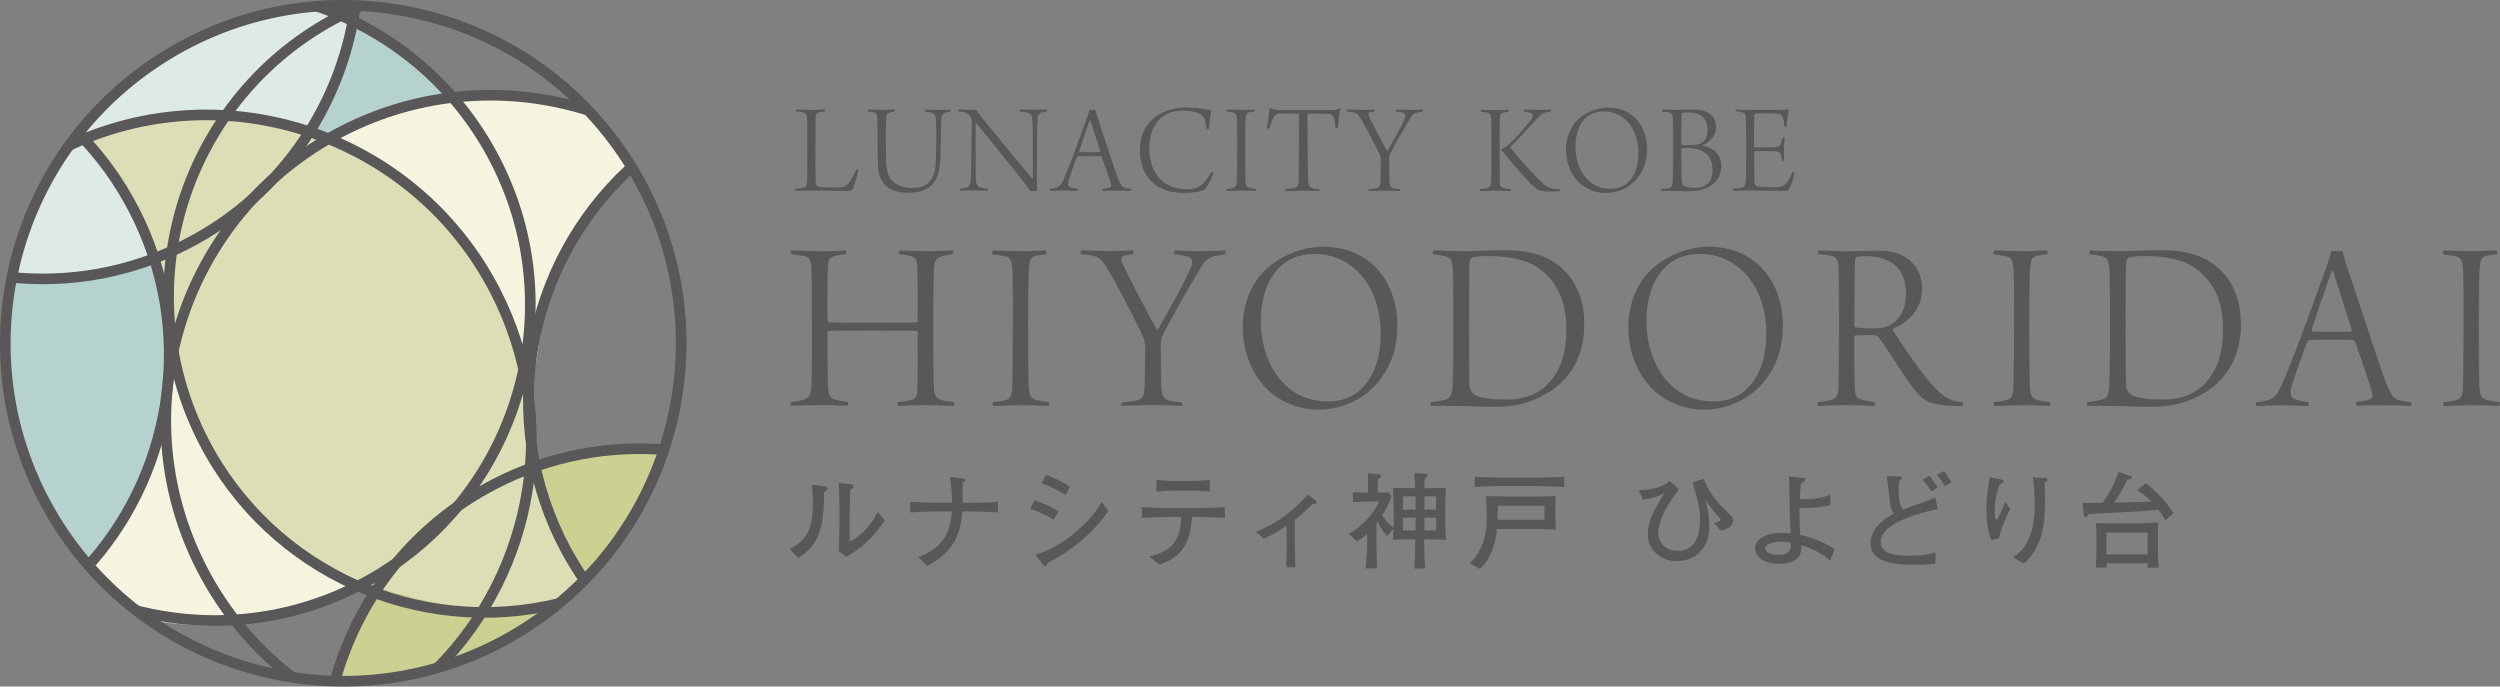<?xml version="1.0" encoding="UTF-8"?><svg id="_イヤー_2" xmlns="http://www.w3.org/2000/svg" xmlns:xlink="http://www.w3.org/1999/xlink" viewBox="0 0 200.42 55.04"><rect x="0" y="0" width="200.42" height="55.04" fill="#808080" stroke="none"/><defs><style>.cls-1{clip-path:url(#clippath);}.cls-2{fill:#f5f4df;}.cls-3{fill:#b5d2ce;}.cls-4{fill:#cad191;}.cls-5{fill:#ddeae8;}.cls-6{fill:#dcdfb5;}.cls-7{fill:#595757;}.cls-8{fill:none;stroke:#595757;stroke-miterlimit:10;stroke-width:.85px;}</style><clipPath id="clippath"><circle class="cls-8" cx="27.52" cy="27.52" r="27.09" transform="translate(-10.3 18.32) rotate(-31.33)"/></clipPath></defs><g id="menu"><g><g><path class="cls-7" d="M63.41,20.08c.64,0,1.69,.06,2.31,.06,1.09,0,1.53-.04,2.07-.06,.04,.06,.04,.26-.02,.3-.24,.02-.62,.08-.82,.14-.4,.12-.56,.22-.58,.88-.04,.8-.04,2.17-.04,4.27,0,.08,.04,.14,.08,.16,.04,.02,.32,.04,3.74,.04,1.99,0,3.16,0,3.34-.02,.04,0,.08-.08,.08-.1,0-1.05,0-3.86-.04-4.49-.02-.38-.12-.6-.4-.7-.36-.1-.66-.14-1.03-.18-.06-.06-.06-.24,0-.3,.38,0,1.23,.06,2.15,.06,.82,0,1.81-.06,2.13-.06,.04,.06,.06,.24,0,.3-.36,.06-.68,.1-.91,.18-.42,.14-.58,.28-.6,1.15-.02,.56-.06,2.27-.06,4.57,0,1.75,.02,4.24,.06,4.85,.04,.54,.14,.76,.52,.91,.26,.1,.52,.14,1.11,.2,.04,.06,.04,.24-.04,.3-.8,0-1.29-.06-2.21-.06s-1.77,.04-2.25,.06c-.06-.08-.04-.24,0-.3,.34-.04,.62-.06,1.01-.16,.42-.12,.52-.28,.54-1.01,.02-.5,.02-3.16,.02-4.41,0-.08-.04-.14-.08-.14-.28-.02-2.31-.02-3.38-.02-1.41,0-3.48,0-3.7,.02-.04,0-.08,.1-.08,.12,0,1.03,.02,3.84,.04,4.14,.06,.68,.02,1.09,.5,1.23,.28,.08,.44,.14,1.11,.22,.04,.06,0,.28-.06,.3-.62-.02-1.39-.06-2.15-.06s-1.89,.04-2.35,.06c-.06-.06-.06-.24,0-.3,.42-.06,.78-.12,1.03-.2,.58-.18,.58-.64,.62-1.55,.02-.74,.02-2.76,.02-4.49,0-1.95-.02-4.29-.04-4.57-.04-.6-.22-.79-.52-.87s-.6-.1-1.11-.18c-.06-.06-.04-.24,0-.3Z"/><path class="cls-7" d="M79.59,20.08c.36,0,1.41,.06,2.33,.06,.84,0,1.45-.06,1.93-.06,.04,.06,.06,.24,.02,.3-.3,.04-.64,.08-.83,.12-.44,.12-.52,.42-.56,1.05-.04,.84-.06,2.86-.06,4.61,0,1.89,.02,4.12,.04,4.79,.04,.62,.1,.97,.6,1.11,.28,.08,.64,.14,1.03,.18,.06,.06,.02,.26-.02,.3-.42,0-1.15-.06-2.03-.06-.99,0-1.39,.06-2.43,.06-.06-.06-.04-.26,0-.3,.28-.02,.66-.08,.91-.14,.5-.1,.58-.4,.62-.87,.04-.48,.06-3.96,.06-5.63,0-1.51,0-3.08-.04-4-.06-.48-.04-.91-.5-1.03-.22-.06-.6-.12-1.09-.18-.06-.04-.02-.26,.02-.3Z"/><path class="cls-7" d="M92.81,26.44c.7-1.23,2.17-3.8,2.66-4.97,.22-.52,.14-.83-.46-.95-.26-.06-.44-.08-.84-.14-.06-.06-.04-.28,.04-.3,.6,.02,1.37,.06,1.99,.06,.78,0,1.23-.02,2.03-.06,.04,.04,.02,.26,0,.3-.2,.04-.58,.1-.87,.16-.68,.14-.92,.62-1.25,1.17-.87,1.43-2.6,4.51-2.94,5.25-.06,.14-.12,.48-.12,.6,.02,.97,.02,2.13,.04,3.14,.02,.87,.1,1.31,.72,1.43,.32,.06,.4,.08,.95,.14,.02,.06,0,.24-.04,.26-.36,0-1.47-.06-2.39-.06-1.01,0-1.77,.06-2.39,.06-.06-.04-.04-.2,0-.26,.44-.04,.84-.1,1.15-.16,.58-.12,.66-.54,.68-1.19,.02-.95,.02-1.99,.04-2.84,0-.28-.04-.79-.12-.97-.44-1.01-1.67-3.36-2.45-4.79-.87-1.55-1.07-1.65-1.61-1.81-.26-.08-.52-.08-.97-.14-.04-.06-.02-.24,.02-.3,.58,0,1.39,.06,2.39,.06,.56,0,1.49-.04,1.73-.06,.08,.04,.08,.26,.02,.3-.2,.02-.48,.08-.64,.12-.3,.08-.4,.24-.16,.72,.56,1.19,2.29,4.47,2.72,5.21h.08Z"/><path class="cls-7" d="M101.34,30.95c-1.17-1.31-1.71-3.04-1.71-4.77,0-1.43,.42-2.68,1.11-3.72,1.11-1.63,3.36-2.68,5.31-2.68,3.96,0,5.97,3.02,5.97,6.3,0,1.69-.4,2.94-1.19,4.08-1.15,1.75-3.18,2.68-5.15,2.68-1.73,0-3.34-.78-4.35-1.89Zm7.5,.48c1.37-1.11,1.85-2.78,1.85-4.71,0-2.09-.74-4.26-2.45-5.45-.76-.56-1.71-.91-2.88-.91-.78,0-1.45,.18-2.01,.48-1.59,.91-2.27,2.84-2.27,4.93s.79,4.43,2.66,5.65c.72,.48,1.63,.76,2.74,.76,.95,0,1.79-.28,2.37-.76Z"/><path class="cls-7" d="M114.92,20.08c.5,.02,1.65,.06,2.17,.06,1.33,0,2.19-.08,3.76-.08,1.75,0,3.26,.46,4.33,1.41,1.27,1.13,1.83,2.7,1.83,4.55,0,3.02-1.59,4.67-2.92,5.47-1.23,.74-2.58,1.13-4.24,1.13-1.15,0-1.71-.06-3.42-.08-.22,0-1.25-.02-1.71,0-.06-.02-.06-.3,0-.3,.4-.06,.76-.1,1.07-.18,.34-.1,.6-.18,.66-1.03,.06-1.35,.06-3.3,.06-4.97,0-1.01,0-3.62-.04-4.33-.04-.82-.1-1.07-.62-1.19-.24-.06-.52-.12-.97-.16-.04-.04,0-.28,.04-.3Zm3.32,11.59c.38,.22,1.27,.36,2.5,.36,1.09,0,2.25-.22,3.2-1.11,.99-.93,1.63-2.23,1.63-4.57,0-2.03-.62-3.72-2.27-4.89-.95-.66-2.33-.93-4.08-.93-.42,0-.95,.04-1.15,.1-.1,.04-.24,.12-.26,.44-.04,.48-.04,3.32-.04,5.07s0,4.1,.04,4.75c.02,.3,.12,.58,.44,.76Z"/><path class="cls-7" d="M132.25,30.95c-1.17-1.31-1.71-3.04-1.71-4.77,0-1.43,.42-2.68,1.11-3.72,1.11-1.63,3.36-2.68,5.31-2.68,3.96,0,5.97,3.02,5.97,6.3,0,1.69-.4,2.94-1.19,4.08-1.15,1.75-3.18,2.68-5.15,2.68-1.73,0-3.34-.78-4.35-1.89Zm7.5,.48c1.37-1.11,1.85-2.78,1.85-4.71,0-2.09-.74-4.26-2.45-5.45-.76-.56-1.71-.91-2.88-.91-.78,0-1.45,.18-2.01,.48-1.59,.91-2.27,2.84-2.27,4.93s.79,4.43,2.66,5.65c.72,.48,1.63,.76,2.74,.76,.95,0,1.79-.28,2.37-.76Z"/><path class="cls-7" d="M145.8,20.08c.48,0,1.41,.06,1.95,.06,1.33,0,2.25-.04,2.96-.04,2.27,0,3.38,1.41,3.38,3.04,0,1.77-1.21,2.72-2.33,3.22-.04,.04-.04,.08-.02,.1,.79,1.27,2.45,3.7,3.38,4.63s1.33,1.07,2.25,1.15c.02,.04,0,.28-.04,.3-.7,.04-2.11-.06-2.72-.32-.28-.12-.56-.32-.93-.74-.76-.83-2.15-3.2-2.96-4.29-.16-.24-.32-.32-.46-.32-.34-.02-1.19,.02-1.53,.02-.04,0-.08,.1-.08,.14,0,1.07,0,3.16,.04,3.9,.02,.87,.18,1.01,.54,1.11,.3,.08,.68,.14,1.05,.2,.06,.04,.04,.24-.02,.3-.26,0-1.39-.06-2.23-.06-1.25,0-1.95,.06-2.25,.06-.08-.02-.08-.28,0-.3,.4-.06,.79-.1,.99-.16,.48-.12,.6-.4,.62-1.15,.02-.54,.04-3.42,.04-4.49,0-1.17,0-4.33-.04-5.05-.02-.5-.14-.79-.64-.89-.26-.06-.62-.1-.97-.12-.04-.04-.02-.28,.02-.3Zm3.02,.54s-.1,.16-.1,.24c-.06,.68-.06,3.96-.06,5.29,0,.04,.06,.1,.08,.1,.66,.08,1.95,.14,2.45-.04,.68-.24,1.61-.95,1.61-2.68,0-1.91-1.09-3-3.32-3-.22,0-.5,.02-.66,.08Z"/><path class="cls-7" d="M159.85,20.08c.36,0,1.41,.06,2.33,.06,.84,0,1.45-.06,1.93-.06,.04,.06,.06,.24,.02,.3-.3,.04-.64,.08-.83,.12-.44,.12-.52,.42-.56,1.05-.04,.84-.06,2.86-.06,4.61,0,1.89,.02,4.12,.04,4.79,.04,.62,.1,.97,.6,1.11,.28,.08,.64,.14,1.03,.18,.06,.06,.02,.26-.02,.3-.42,0-1.15-.06-2.03-.06-.99,0-1.39,.06-2.43,.06-.06-.06-.04-.26,0-.3,.28-.02,.66-.08,.91-.14,.5-.1,.58-.4,.62-.87,.04-.48,.06-3.96,.06-5.63,0-1.51,0-3.08-.04-4-.06-.48-.04-.91-.5-1.03-.22-.06-.6-.12-1.09-.18-.06-.04-.02-.26,.02-.3Z"/><path class="cls-7" d="M167.56,20.08c.5,.02,1.65,.06,2.17,.06,1.33,0,2.19-.08,3.76-.08,1.75,0,3.26,.46,4.33,1.41,1.27,1.13,1.83,2.7,1.83,4.55,0,3.02-1.59,4.67-2.92,5.47-1.23,.74-2.58,1.13-4.24,1.13-1.15,0-1.71-.06-3.42-.08-.22,0-1.25-.02-1.71,0-.06-.02-.06-.3,0-.3,.4-.06,.76-.1,1.07-.18,.34-.1,.6-.18,.66-1.03,.06-1.35,.06-3.3,.06-4.97,0-1.01,0-3.62-.04-4.33-.04-.82-.1-1.07-.62-1.19-.24-.06-.52-.12-.97-.16-.04-.04,0-.28,.04-.3Zm3.32,11.59c.38,.22,1.27,.36,2.5,.36,1.09,0,2.25-.22,3.2-1.11,.99-.93,1.63-2.23,1.63-4.57,0-2.03-.62-3.72-2.27-4.89-.95-.66-2.33-.93-4.08-.93-.42,0-.95,.04-1.15,.1-.1,.04-.24,.12-.26,.44-.04,.48-.04,3.32-.04,5.07s0,4.1,.04,4.75c.02,.3,.12,.58,.44,.76Z"/><path class="cls-7" d="M183.12,30.4c1.23-2.9,3.04-8.07,3.48-9.27,.14-.4,.24-.75,.28-1.01,.02,0,.18,.02,.46,.02,.3,0,.44-.02,.46-.02,.04,.18,.12,.5,.24,.89,.36,1.01,2.7,8.33,3.3,9.82,.52,1.19,.6,1.25,1.95,1.41,.04,.06,.02,.26-.04,.3-.5-.02-1.65-.06-2.11-.06s-1.81,.02-2.23,.06c-.02-.04-.04-.26,0-.3,.4-.06,.72-.1,1.01-.2,.32-.14,.32-.28,.24-.56-.22-.87-.99-3.02-1.37-4.12,0,0-.12-.1-.14-.1-.2-.02-.62-.02-1.87-.02-1.35,0-1.45,0-1.65,.02-.06,0-.14,.08-.16,.14-.4,1.05-1.23,3.26-1.31,3.84-.06,.36-.08,.68,.58,.85,.24,.06,.42,.1,.84,.16,.04,.04,.02,.26-.02,.3-.36,0-1.41-.06-2.29-.06-.99,0-1.59,.06-1.89,.06-.06-.02-.06-.26,0-.3,1.41-.18,1.61-.34,2.23-1.83Zm3.82-8.69c-.32,.84-1.33,3.84-1.63,4.73,0,.08,.02,.12,.08,.14,.18,.02,.68,.02,1.77,.02,.44,0,1.23,0,1.33-.02,.02,0,.06-.06,.04-.14-.48-1.53-1.21-3.86-1.51-4.75-.02,0-.08,0-.08,.02Z"/><path class="cls-7" d="M195.89,20.08c.36,0,1.41,.06,2.33,.06,.84,0,1.45-.06,1.93-.06,.04,.06,.06,.24,.02,.3-.3,.04-.64,.08-.83,.12-.44,.12-.52,.42-.56,1.05-.04,.84-.06,2.86-.06,4.61,0,1.89,.02,4.12,.04,4.79,.04,.62,.1,.97,.6,1.11,.28,.08,.64,.14,1.03,.18,.06,.06,.02,.26-.02,.3-.42,0-1.15-.06-2.03-.06-.99,0-1.39,.06-2.43,.06-.06-.06-.04-.26,0-.3,.28-.02,.66-.08,.91-.14,.5-.1,.58-.4,.62-.87,.04-.48,.06-3.96,.06-5.63,0-1.51,0-3.08-.04-4-.06-.48-.04-.91-.5-1.03-.22-.06-.6-.12-1.09-.18-.06-.04-.02-.26,.02-.3Z"/></g><g><path class="cls-7" d="M63.83,8.78c.22,0,.59,.03,1.17,.03,.52,0,.92-.03,1.1-.03,.03,.01,.04,.15,0,.16-.21,.03-.31,.04-.44,.07-.25,.06-.26,.2-.27,.46-.01,.35-.01,1.58-.02,2.45-.01,.92,0,2.15,.02,2.71,.01,.17,.1,.27,.17,.31,.21,.11,1.48,.11,1.91,.07,.22-.01,.4-.12,.58-.34,.15-.18,.4-.6,.6-1.09,.03-.02,.15,.01,.16,.05-.08,.41-.33,1.27-.47,1.55-.05,.06-.15,.13-.33,.13-.54,0-2.56-.04-3.02-.04-.42,0-1.06,.03-1.22,.03-.02-.02-.02-.13,0-.16,.23-.03,.41-.04,.56-.07,.22-.05,.34-.13,.36-.48,.02-.3,.03-.5,.03-2.94,0-1.1,0-1.72-.01-1.94-.02-.53-.04-.63-.37-.71-.13-.03-.41-.06-.52-.07-.02-.01-.01-.15,.02-.16Z"/><path class="cls-7" d="M69.56,8.78c.14,0,.68,.03,1.14,.03s.8-.03,1.02-.03c.02,.02,.02,.14,0,.16-.21,.04-.32,.05-.44,.09-.18,.06-.23,.15-.25,.59-.03,.87-.02,2.8,0,3.36,.05,.78,.18,1.14,.42,1.43,.37,.45,1.03,.66,1.67,.66,1.01,0,1.84-.39,1.9-2.08,.03-.8,.06-2.04,.02-3.19-.01-.66-.2-.74-.45-.79-.15-.03-.23-.03-.44-.06-.02-.02-.01-.14,.01-.16,.15,0,.5,.02,1.11,.02,.41,0,.76-.02,.92-.02,.02,.02,.02,.14,0,.16-.16,.02-.28,.04-.39,.07-.26,.07-.34,.23-.35,.85-.05,2.8-.04,3.14-.18,3.82-.27,1.39-1.38,1.77-2.42,1.77-1.48,0-2.3-.64-2.45-1.92-.07-.62-.04-3.41-.06-3.95-.01-.27-.01-.49-.24-.57-.12-.04-.39-.07-.53-.09-.03-.02-.02-.14,0-.16Z"/><path class="cls-7" d="M76.85,8.78c.15,0,.63,.03,.96,.03,.21,0,.35,0,.44-.01,.03,.06,.13,.22,.41,.57,1.22,1.5,3.73,4.53,4.11,4.96,.01-.01,.02-.01,.03-.02,0-1.43,.02-3.96-.04-4.7-.02-.28-.06-.48-.36-.57-.18-.05-.4-.08-.64-.11-.03-.02-.01-.14,.01-.16,.26,0,.71,.03,1.2,.03,.3,0,.84-.03,.96-.03,.02,.02,.02,.14,0,.16-.19,.03-.27,.04-.41,.08-.26,.07-.33,.3-.34,.54-.05,.78-.04,2.97-.06,4.38,0,.48,.01,1.07,.02,1.39-.09-.01-.42-.01-.53,0-.53-.79-3.87-4.87-4.35-5.45-.01-.01-.04,0-.04,.01-.01,1.05-.01,3.84,.01,4.45,.02,.53,.18,.64,.4,.71,.15,.05,.37,.07,.56,.09,.03,.01,.01,.15-.01,.16-.2,0-.65-.03-1.19-.03-.48,0-.81,.03-1.02,.03-.02-.02-.02-.15,0-.16,.2-.02,.3-.03,.43-.07,.24-.06,.41-.18,.43-.73,.02-.49,.06-2.43,.08-4.64,0-.09-.05-.3-.19-.44-.22-.25-.46-.27-.9-.33-.01-.02,0-.14,.02-.16Z"/><path class="cls-7" d="M85.35,14.2c.64-1.52,1.59-4.23,1.83-4.87,.07-.21,.13-.39,.15-.53,.01,0,.1,.01,.24,.01,.16,0,.23-.01,.24-.01,.02,.1,.06,.26,.13,.46,.19,.53,1.41,4.37,1.73,5.15,.27,.62,.32,.65,1.02,.74,.02,.03,0,.14-.02,.16-.26-.01-.87-.03-1.11-.03s-.95,.01-1.17,.03c-.01-.02-.02-.14,0-.16,.21-.03,.38-.05,.53-.11,.17-.07,.17-.15,.13-.3-.12-.45-.52-1.58-.72-2.16,0,0-.06-.05-.07-.05-.11-.01-.33-.01-.98-.01-.71,0-.76,0-.87,.01-.03,0-.07,.04-.08,.07-.21,.55-.64,1.71-.69,2.02-.03,.19-.04,.36,.31,.44,.13,.03,.22,.05,.44,.08,.02,.02,.01,.14-.01,.16-.19,0-.74-.03-1.2-.03-.52,0-.83,.03-.99,.03-.03-.01-.03-.14,0-.16,.74-.09,.84-.18,1.17-.96Zm2.01-4.56c-.17,.44-.7,2.02-.85,2.48,0,.04,.01,.06,.04,.07,.1,.01,.36,.01,.93,.01,.23,0,.64,0,.7-.01,.01,0,.03-.03,.02-.07-.25-.8-.63-2.03-.79-2.49-.01,0-.04,0-.04,.01Z"/><path class="cls-7" d="M96.13,9.11c-.35-.17-.76-.24-1.34-.24-1.67,0-2.65,1.18-2.65,3.03,0,2.03,1.16,3.27,3.01,3.27,.31,0,.84-.03,1.27-.43,.28-.28,.44-.53,.69-.95,.03-.01,.15,.04,.15,.08-.15,.55-.57,1.29-.79,1.38-.3,.1-.88,.22-1.51,.22-2.25,0-3.58-1.27-3.58-3.48,0-1.15,.5-2.26,1.65-2.87,.56-.31,1.25-.5,2.15-.5,.82,0,1.46,.17,1.93,.21-.07,.31-.18,1.08-.19,1.49-.02,.03-.19,.06-.19,.02-.11-.88-.26-1.08-.59-1.24Z"/><path class="cls-7" d="M98.34,8.78c.19,0,.74,.03,1.22,.03,.44,0,.76-.03,1.01-.03,.02,.03,.03,.13,.01,.16-.16,.02-.34,.04-.43,.06-.23,.06-.27,.22-.3,.55-.02,.44-.03,1.5-.03,2.42,0,.99,.01,2.16,.02,2.51,.02,.33,.05,.51,.32,.58,.15,.04,.34,.07,.54,.09,.03,.03,.01,.14-.01,.16-.22,0-.6-.03-1.07-.03-.52,0-.73,.03-1.28,.03-.03-.03-.02-.14,0-.16,.15-.01,.35-.04,.48-.07,.26-.05,.31-.21,.33-.45,.02-.25,.03-2.08,.03-2.96,0-.79,0-1.62-.02-2.1-.03-.25-.02-.48-.26-.54-.12-.03-.32-.06-.57-.09-.03-.02-.01-.14,.01-.16Z"/><path class="cls-7" d="M105.75,15.32c-.31,0-.91-.03-1.27-.03-.58,0-1.13,.03-1.44,.03-.03-.04-.03-.13,0-.16,.34-.03,.57-.06,.7-.09,.33-.05,.36-.28,.38-.76,.01-.31,.02-3.42,.02-5.13,0-.04-.04-.07-.06-.07-.2-.01-1.35-.01-1.57,.01-.16,0-.28,.1-.38,.25-.14,.2-.27,.59-.39,.93-.02,.02-.16,0-.17-.03,.07-.43,.17-1.17,.19-1.59,0,0,.03-.02,.05-.01,.16,.08,.53,.16,.79,.16h3.92c.36,0,.57-.01,.9-.13,.01,0,.04,.01,.04,.02-.09,.31-.17,1.01-.21,1.54-.01,.04-.17,.03-.18,0-.02-.25-.06-.62-.15-.83-.07-.19-.19-.28-.4-.3-.42-.03-1.38-.02-1.65-.01-.03,.01-.05,.06-.05,.1,0,1.51,.02,4.59,.04,5.09,.03,.66,.16,.72,.39,.78,.15,.04,.3,.06,.52,.08,.02,.03,.01,.15-.02,.16Z"/><path class="cls-7" d="M111.22,12.12c.37-.64,1.14-1.99,1.39-2.61,.12-.27,.07-.43-.24-.5-.14-.03-.23-.04-.44-.07-.03-.03-.02-.15,.02-.16,.32,.01,.72,.03,1.05,.03,.41,0,.64-.01,1.07-.03,.02,.02,.01,.14,0,.16-.11,.02-.31,.05-.45,.08-.36,.07-.49,.33-.66,.61-.45,.75-1.36,2.36-1.54,2.75-.03,.07-.06,.25-.06,.32,.01,.51,.01,1.12,.02,1.65,.01,.45,.05,.69,.38,.75,.17,.03,.21,.04,.5,.07,.01,.03,0,.13-.02,.14-.19,0-.77-.03-1.26-.03-.53,0-.93,.03-1.26,.03-.03-.02-.02-.11,0-.14,.23-.02,.44-.05,.6-.08,.31-.06,.35-.29,.36-.62,.01-.5,.01-1.04,.02-1.49,0-.15-.02-.41-.06-.51-.23-.53-.88-1.76-1.29-2.51-.45-.81-.56-.87-.84-.95-.14-.04-.28-.04-.51-.07-.02-.03-.01-.13,.01-.16,.31,0,.73,.03,1.26,.03,.3,0,.78-.02,.91-.03,.04,.02,.04,.14,.01,.16-.11,.01-.25,.04-.34,.06-.16,.04-.21,.13-.08,.38,.3,.62,1.2,2.34,1.43,2.73h.04Z"/><path class="cls-7" d="M120.22,14.37c.02,.54,.08,.65,.38,.72,.18,.04,.31,.05,.51,.07,.03,.03,.01,.14-.02,.16-.34,0-.82-.03-1.3-.03-.41,0-1,.03-1.13,.03-.02-.02-.02-.14,0-.16,.24-.03,.38-.04,.52-.07,.32-.06,.34-.26,.36-.64,.03-.68,.02-1.69,.02-2.54,0-.8,.01-1.67-.02-2.33-.02-.46-.11-.51-.37-.57-.13-.03-.34-.04-.44-.05-.02-.03-.02-.13,0-.16,.25,0,.64,.03,1.15,.03,.37,0,.82-.03,1.06-.03,.02,.02,.02,.13,0,.16-.15,.02-.41,.06-.47,.08-.22,.07-.22,.19-.24,.64-.01,.43-.01,1.85-.01,2.16,0,.91,.01,1.74,.02,2.53Zm.88-2.54c.13,.28,2.14,2.53,2.75,3.01,.13,.1,.21,.15,.32,.2,.18,.08,.38,.12,.88,.13,.03,.01,.02,.15-.02,.16-.39,.03-1.33,.03-1.55-.04-.11-.03-.24-.1-.5-.31-.45-.4-1.9-2.04-2.47-2.78-.04-.05-.12-.12-.17-.14,0-.02,.01-.07,.03-.1,.51-.16,1.56-1.34,2.27-2.23,.19-.24,.25-.39,.25-.52,0-.07-.06-.14-.23-.18-.13-.03-.25-.06-.49-.09-.03-.02-.02-.14,.01-.16,.33,0,.63,.03,1.02,.03,.55,0,.81-.01,1.11-.03,.03,.02,.04,.13,0,.16-.57,.07-.75,.18-1.2,.69-.68,.74-1.45,1.59-2.02,2.16v.03Z"/><path class="cls-7" d="M126.44,14.48c-.61-.69-.9-1.59-.9-2.5,0-.75,.22-1.4,.58-1.95,.58-.86,1.76-1.4,2.79-1.4,2.08,0,3.13,1.58,3.13,3.3,0,.89-.21,1.54-.62,2.14-.6,.92-1.67,1.4-2.7,1.4-.91,0-1.75-.41-2.28-.99Zm3.94,.25c.72-.58,.97-1.46,.97-2.47,0-1.1-.39-2.24-1.29-2.86-.4-.3-.9-.47-1.51-.47-.41,0-.76,.1-1.06,.25-.83,.48-1.19,1.49-1.19,2.59s.41,2.32,1.39,2.97c.38,.25,.86,.4,1.44,.4,.5,0,.94-.15,1.25-.4Z"/><path class="cls-7" d="M133.26,8.78c.43,.01,.69,.03,1.13,.03,.51,0,.62-.02,1.44-.02,.59,0,1.74,.15,1.74,1.43,0,.61-.41,1.13-1.06,1.41-.01,.01-.01,.02,0,.03,.83,.2,1.49,.72,1.49,1.64,0,.84-.49,1.49-1.29,1.81-.47,.2-1.01,.22-1.49,.22s-1.36-.05-2.04-.02c-.03-.02-.03-.15,0-.16,.2-.02,.43-.03,.62-.08,.21-.05,.27-.18,.3-.6,.02-.35,.03-1.02,.03-2.46,0-1.64,0-2.16-.02-2.53-.02-.28-.1-.39-.25-.44-.15-.05-.43-.08-.6-.09-.03-.01-.03-.15,0-.16Zm1.63,.28c-.05,.02-.08,.12-.08,.18-.01,.14-.03,1.49-.03,2.31,0,.02,.02,.06,.04,.06,.08,.01,.2,.02,.53,.02,.72,0,.92-.06,1.06-.16,.34-.23,.48-.62,.48-1.05,0-.93-.5-1.41-1.59-1.41-.19,0-.34,.02-.39,.04Zm2.39,4.49c0-1.13-.8-1.69-1.98-1.69-.31,0-.44,.01-.47,.02-.02,.01-.04,.02-.04,.04,0,.65,0,2.3,.04,2.7,.01,.12,.08,.21,.17,.27,.19,.13,.6,.17,.82,.17,1.05,0,1.47-.52,1.47-1.52Z"/><path class="cls-7" d="M139.15,8.78c.23,0,.54,.03,1.12,.03h2.04c.39,0,.91-.01,1.07-.03,.01,0,.03,.02,.03,.03-.09,.35-.16,.99-.19,1.34-.02,.02-.14,.03-.17,.01-.02-.3-.05-.49-.08-.62-.07-.25-.15-.42-.6-.44-.28-.01-1.45-.02-1.62,0-.07,.01-.11,.1-.11,.15-.02,.38-.03,2.39-.02,2.48,0,.04,.01,.08,.03,.08,.26,.02,1.38,.01,1.69-.01,.34-.02,.4-.19,.45-.35,.04-.12,.07-.25,.11-.39,.03-.02,.17,0,.18,.01-.03,.17-.07,.6-.07,.94,0,.45,.02,.69,.02,.84-.03,.04-.16,.05-.18,.01-.02-.16-.03-.24-.06-.36-.03-.13-.07-.35-.43-.37-.32-.02-1.4-.03-1.69-.01-.02,0-.04,.07-.04,.08-.01,.18,0,1.75,.02,2.37,.01,.27,.15,.36,.25,.38,.21,.04,.59,.06,1.34,.06,.64,0,.77-.14,.91-.27,.16-.14,.4-.54,.57-.95,.02-.01,.12,.04,.14,.07-.05,.34-.32,1.12-.43,1.32-.06,.11-.09,.12-.63,.12s-.85-.03-2.5-.03c-.71,0-.96,.03-1.36,.03-.02-.02-.03-.13,0-.16,.26-.02,.47-.03,.66-.08,.25-.06,.34-.18,.37-.61,.01-.16,.02-1.4,.02-2.65,0-1.05-.01-2.06-.02-2.22-.02-.42-.06-.52-.33-.58-.13-.03-.28-.06-.49-.08-.03-.02-.02-.13,.01-.15Z"/></g><g><path class="cls-7" d="M63.32,44.02c1.37-.72,1.85-1.63,1.85-3.68,0-.59-.06-1.22-.1-1.49l1.12,.15c.11,.02,.15,.08,.15,.16s-.06,.16-.28,.28c.02,2.93-.48,4.35-2.08,5.29l-.66-.71Zm7.62-2.31c-.92,1.39-1.87,2.23-3.11,2.92l-.6-.45c.03-.63,.07-1.35,.07-1.93v-1.71c0-.61-.04-1.22-.06-1.82l1.02,.11c.08,0,.15,.06,.15,.16s-.06,.18-.24,.27c-.03,.61-.06,1.24-.06,1.85v2.34c.98-.53,1.71-1.33,2.26-2.4l.56,.67Z"/><path class="cls-7" d="M73.61,44.66c1.81-.63,2.6-1.84,2.7-3.66h-1c-.84,0-1.49,.02-2.34,.08v-.85c.9,.06,1.67,.08,2.34,.08h1.02c0-.71-.1-1.52-.16-2.08l1.04,.13c.09,.02,.2,.05,.2,.13s-.08,.12-.23,.16c-.02,.42,0,1.13,0,1.66h.45c.82,0,1.56-.02,2.37-.08v.85c-1.02-.07-1.54-.08-2.37-.08h-.49c-.13,2.29-1.12,3.5-2.82,4.36l-.71-.71Z"/><path class="cls-7" d="M82.94,40.1c.73,.27,1.21,.46,1.92,.9l-.39,.67c-.44-.33-1.43-.74-1.88-.87l.35-.71Zm5.92,.87c-1.45,2.02-3.07,3.21-4.86,4.16-.04,.12-.07,.24-.17,.24-.11,0-.16-.05-.24-.15l-.58-.76c1.75-.45,4.13-2.19,5.33-4.22l.51,.73Zm-4.99-2.91c.66,.27,1.32,.55,1.9,.98l-.33,.65c-.42-.29-1.45-.78-1.92-.95l.34-.68Z"/><path class="cls-7" d="M92.14,44.6c1.7-.33,2.57-1.29,2.54-3.16h-.92c-.74,0-1.48,.03-2.22,.08v-.87c.74,.04,1.48,.08,2.22,.08h2.19c.75,0,1.5-.03,2.24-.08v.87c-.75-.04-1.5-.08-2.24-.08h-.4c-.08,2.09-.87,3.3-2.63,3.82l-.77-.66Zm.57-6.12c.48,.04,.95,.08,1.43,.08h1.4c.48,0,.97-.03,1.45-.08v.93c-.48-.04-.97-.08-1.45-.08h-1.4c-.48,0-.95,.03-1.43,.08v-.93Z"/><path class="cls-7" d="M100.7,42.63c1.61-.62,2.93-1.63,4.15-2.98l.63,.48s.08,.09,.08,.16c0,.1-.17,.13-.35,.13-.63,.63-.92,.87-1.41,1.25v2.08c0,.57,.03,1.14,.04,1.72h-.74c.03-.57,.05-1.16,.05-1.72v-1.62c-.58,.42-1.14,.76-1.83,1.05l-.63-.55Z"/><path class="cls-7" d="M108.13,42.79c1.15-.61,2.14-1.81,2.42-2.59h-.65c-.48,0-.96,.04-1.44,.06v-.79c.3,0,.6,.02,.9,.02h.32c0-.51,0-1.03-.02-1.55l.87,.08c.1,0,.19,.06,.19,.16,0,.08-.11,.15-.25,.2,0,.37-.03,.74-.03,1.11,.29,0,.57,0,.86-.02l.25,.32c-.21,.64-.46,1.13-.74,1.5,.23,.43,.55,.75,.92,1.02,0-.17,0-.34,0-.52v-1.27c0-.47-.04-.94-.06-1.41,.52,0,1.05,.03,1.57,.03h.21c-.02-.4-.04-.82-.06-1.22l.87,.07c.12,0,.19,.05,.19,.14,0,.08-.07,.14-.24,.23l-.02,.78h.26c.49,0,.97-.03,1.46-.03-.02,.47-.05,.94-.05,1.41v1.24c0,.5,.03,1,.05,1.5-.5,0-1-.02-1.51-.02h-.23c0,.82,.04,1.9,.08,2.34h-.86c.04-.44,.06-1.56,.07-2.34h-.21c-.53,0-1.05,.02-1.58,.02,.02-.29,.02-.58,.04-.85l-.02-.02-.47,.6c-.29-.31-.62-.78-.77-1.17-.03,.05-.07,.1-.1,.15v1.73c0,.61,.02,1.26,.05,1.87h-.92c.03-.37,.12-1.32,.12-1.79v-1c-.27,.29-.57,.49-.85,.61l-.64-.6Zm4.35-3v1.07h1.01v-1.07h-1.01Zm0,1.71v1.03h1.01v-1.03h-1.01Zm1.71-1.71v1.07h.94v-1.07h-.94Zm0,1.71v1.03h.94v-1.03h-.94Z"/><path class="cls-7" d="M117.83,45.13c.75-.58,1.29-1.91,1.34-3,.04-.77,.03-1.51-.04-2.36,.35,0,1.14,.04,1.84,.04h2.03c.76,0,1.53-.04,1.72-.04,0,.3-.03,.61-.03,.91v.8c0,.27,.03,.72,.03,.97-.29,0-1.03-.04-1.63-.04h-3.08c-.08,1.19-.59,2.54-1.38,3.2l-.8-.47Zm7.57-6.09c-.81-.05-1.61-.07-2.41-.07h-2.37c-.77,0-1.33,0-2.39,.07v-.82c.8,.05,1.6,.07,2.39,.07h2.37c.81,0,1.61-.02,2.41-.07v.82Zm-1.59,1.51h-3.73c0,.23-.02,.75-.03,1.12h3.77v-1.12Z"/><path class="cls-7" d="M131.42,39.28c1.05,0,1.87-.25,2.45-.71l.74,.67c-1.05,1.27-1.67,2.6-1.67,3.47,0,.82,.64,1.45,1.53,1.45,1.21,0,1.82-.86,1.82-2.52,0-.83-.15-1.52-.61-2.96l.9-.29c.35,.92,1.06,1.88,1.66,2.42,.49,.44,.71,.71,.71,.92,0,.41-.43,.71-1,.81l-.53-.62c.38-.06,.52-.16,.52-.26,0-.08-.08-.17-.17-.25-.54-.54-.78-.94-1.02-1.31l-.02,.02c.22,.89,.3,1.43,.3,2.12,0,1.58-1.01,2.74-2.61,2.74-1.3,0-2.32-.91-2.32-2.14,0-.95,.45-1.96,1.31-3.25l-.02-.02c-.43,.23-1.12,.43-1.69,.49l-.31-.76Z"/><path class="cls-7" d="M146.72,44.93c-.72-.61-1.56-1.03-2.32-1.2,.08,.92-.45,1.47-1.79,1.47-1.03,0-1.9-.45-1.9-1.23,0-.83,.97-1.25,2.05-1.25,.31,0,.66,.02,.8,.03-.08-.92-.1-2.31-.1-3.14,0-.35-.03-.97-.04-1.4l1.14,.1c.08,0,.15,.06,.15,.13,0,.08-.07,.2-.32,.34-.06,.36-.11,.9-.11,1.23,.91,.04,1.55-.03,2.45-.34v.82c-.7,.19-1.56,.25-2.46,.22-.02,.73,0,1.44,.05,2.17,1.08,.25,1.92,.61,2.77,1.14l-.37,.91Zm-3.98-1.5c-.78,0-1.24,.27-1.24,.55,0,.24,.36,.5,1.03,.5s1.13-.2,1.03-.97c-.19-.04-.46-.09-.82-.09Z"/><path class="cls-7" d="M155.36,40.82c-1.27,.21-2.95,.8-3.63,1.26-.71,.48-.95,.93-.95,1.37,0,.76,.69,1.1,2.35,1.1,.88,0,1.57-.11,2.03-.27v.92c-.55,.03-1.07,.08-1.8,.08-2.43,0-3.4-.6-3.4-1.77,0-.84,.68-1.75,1.88-2.33-.19-.19-.29-.48-.35-1.11-.06-.59-.11-1.2-.25-1.89h1.08c.08,0,.16,.06,.16,.12,0,.07-.06,.15-.22,.24-.03,.17-.05,.35-.05,.55,0,.95,.06,1.39,.36,1.75,.66-.24,1.88-.66,2.58-.95l.2,.95Zm-.68-2.69c.14,.19,.4,.53,.65,.94l-.49,.34c-.24-.4-.47-.67-.71-.95l.55-.33Zm1.17-.36c.27,.34,.5,.73,.6,.91l-.54,.29c-.29-.51-.46-.73-.61-.91l.55-.29Z"/><path class="cls-7" d="M161.16,40.8c-.43,.81-.78,1.7-.9,2.35l-.61,.15c-.55-1.3-.48-3.45-.12-5.04l.97,.19c.07,.02,.12,.07,.12,.13s-.05,.14-.29,.26c-.28,.56-.42,1.46-.42,2.08,0,.56,.04,.72,.11,.72,.08,0,.15-.08,.19-.16,.2-.45,.38-.85,.55-1.23l.41,.55Zm.19,3.85c1.13-.52,1.77-2.1,1.77-4.1,0-.82-.08-1.87-.15-2.29l1.01,.07c.07,0,.16,.05,.16,.11,0,.08-.06,.18-.23,.24,.07,1.21,.06,2.92-.18,3.93-.24,.98-.71,1.92-1.48,2.56l-.91-.52Z"/><path class="cls-7" d="M172.02,38.73c.87,.67,1.63,1.48,2.23,2.41l-.67,.57c-.18-.36-.38-.65-.56-.84-1.24,.13-3.52,.24-5.58,.33-.08,.11-.12,.24-.24,.24-.08,0-.14-.06-.15-.17l-.08-.94c.32,0,1.22-.02,1.6-.03,.49-.66,.91-1.44,1.27-2.47l.94,.32c.07,.03,.14,.06,.14,.13,0,.13-.2,.15-.36,.18-.4,.75-.71,1.37-1.1,1.83,.8,0,2.19-.05,3.03-.08-.34-.35-.75-.66-1.17-.91l.71-.57Zm-4.01,6.77c.02-.41,.06-.91,.06-1.24v-1.13c0-.4,0-.8-.07-1.2,.51,.02,1.29,.03,1.81,.03h1.38c.6,0,1.34-.05,1.82-.08-.02,.46-.02,.87-.02,1.32v1c0,.44,.03,.87,.07,1.31h-.9c0-.12,.02-.24,.03-.36h-3.3c0,.13,0,.24,.02,.35h-.87Zm.86-2.81v1.76h3.3v-1.76h-3.3Z"/></g><g><path class="cls-4" d="M26.81,54.79c1.77-6.67,6.25-12.59,12.87-16,4.41-2.27,9.17-3.12,13.77-2.72,0,0-3.52,6.92-4.54,8.38-1.02,1.46-5.86,5.57-8.97,7.15-3.12,1.58-9.09,2.75-9.09,2.75l-4.03,.44Z"/><g><g class="cls-1"><circle class="cls-3" cx="16.5" cy="24.48" r="25.64"/><path class="cls-2" d="M9.69,48.32c3.97,.87,13.38,2.98,21.19-2.42,7.81-5.4,11.71-13.86,12.16-17.23,.45-3.37,1.12-5.32,1.64-6.94s7.57-10.78,7.57-10.78c0,0-6.41-3.18-9.61-3.2s-16.36,.04-22.57,8.88c-6.22,8.84-6.19,12.8-6.55,14.71s-2.26,8.12-3.2,10.2-6.99,6.99-6.99,6.99l6.38-.21Z"/><path class="cls-5" d="M28.58-.67c-1.13,8.53-5.57,15.91-12.9,19.87-4.88,2.64-10.39,3.4-15.88,2.56,0,0,3.16-8.74,4.16-10.56,1-1.82,6.12-6.82,9.58-8.65S23.88-.39,23.88-.39l4.7-.29Z"/><path class="cls-6" d="M7.97,10.95c3.93-1.02,13.25-3.5,21.26,1.6,8.01,5.1,12.23,13.4,12.82,16.75s.87,8.59,1.46,10.2,3.33,6.99,3.33,6.99c0,0-2.02,2.33-5.22,2.47-3.2,.15-15.88-.87-22.43-9.47-6.55-8.59-5.1-12.38-5.53-14.27s-2.91-8.01-3.93-10.05-3.44-4.49-3.44-4.49l1.69,.26Z"/><path class="cls-8" d="M4.63,12.11c12.78-6.59,28.48-1.56,35.07,11.22,5.29,10.26,3.09,22.4-4.59,30.19"/><path class="cls-8" d="M23.74,54.53c-3.07-2.29-5.68-5.3-7.55-8.93-6.59-12.78-1.56-28.48,11.22-35.07,6.39-3.29,13.51-3.68,19.86-1.65"/><path class="cls-8" d="M44.8,48.38c-11.1,2.71-23.01-2.4-28.47-13C9.93,22.95,14.81,7.69,27.23,1.29c.73-.38,1.48-.72,2.23-1.02"/><path class="cls-8" d="M24.87,.32c6.19,1.97,11.62,6.3,14.83,12.53,6.4,12.42,1.52,27.68-10.9,34.08-6.09,3.14-12.87,3.56-18.95,1.72"/><path class="cls-8" d="M6.29,10.68c1.75,1.77,3.26,3.84,4.46,6.17,4.89,9.48,3.2,20.62-3.4,28.2"/><path class="cls-8" d="M46.84,46.49c-.53-.77-1.02-1.58-1.48-2.42-5.55-10.37-3.15-22.87,5.09-30.5"/><path class="cls-8" d="M26.81,54.79c1.77-6.67,6.25-12.59,12.87-16,4.41-2.27,9.17-3.12,13.77-2.72"/><path class="cls-8" d="M28.57-.17c-.91,8.13-5.74,15.68-13.56,19.71-4.61,2.38-9.62,3.2-14.41,2.66"/></g><circle class="cls-8" cx="27.52" cy="27.52" r="27.09" transform="translate(-10.3 18.32) rotate(-31.33)"/></g></g></g></g></svg>